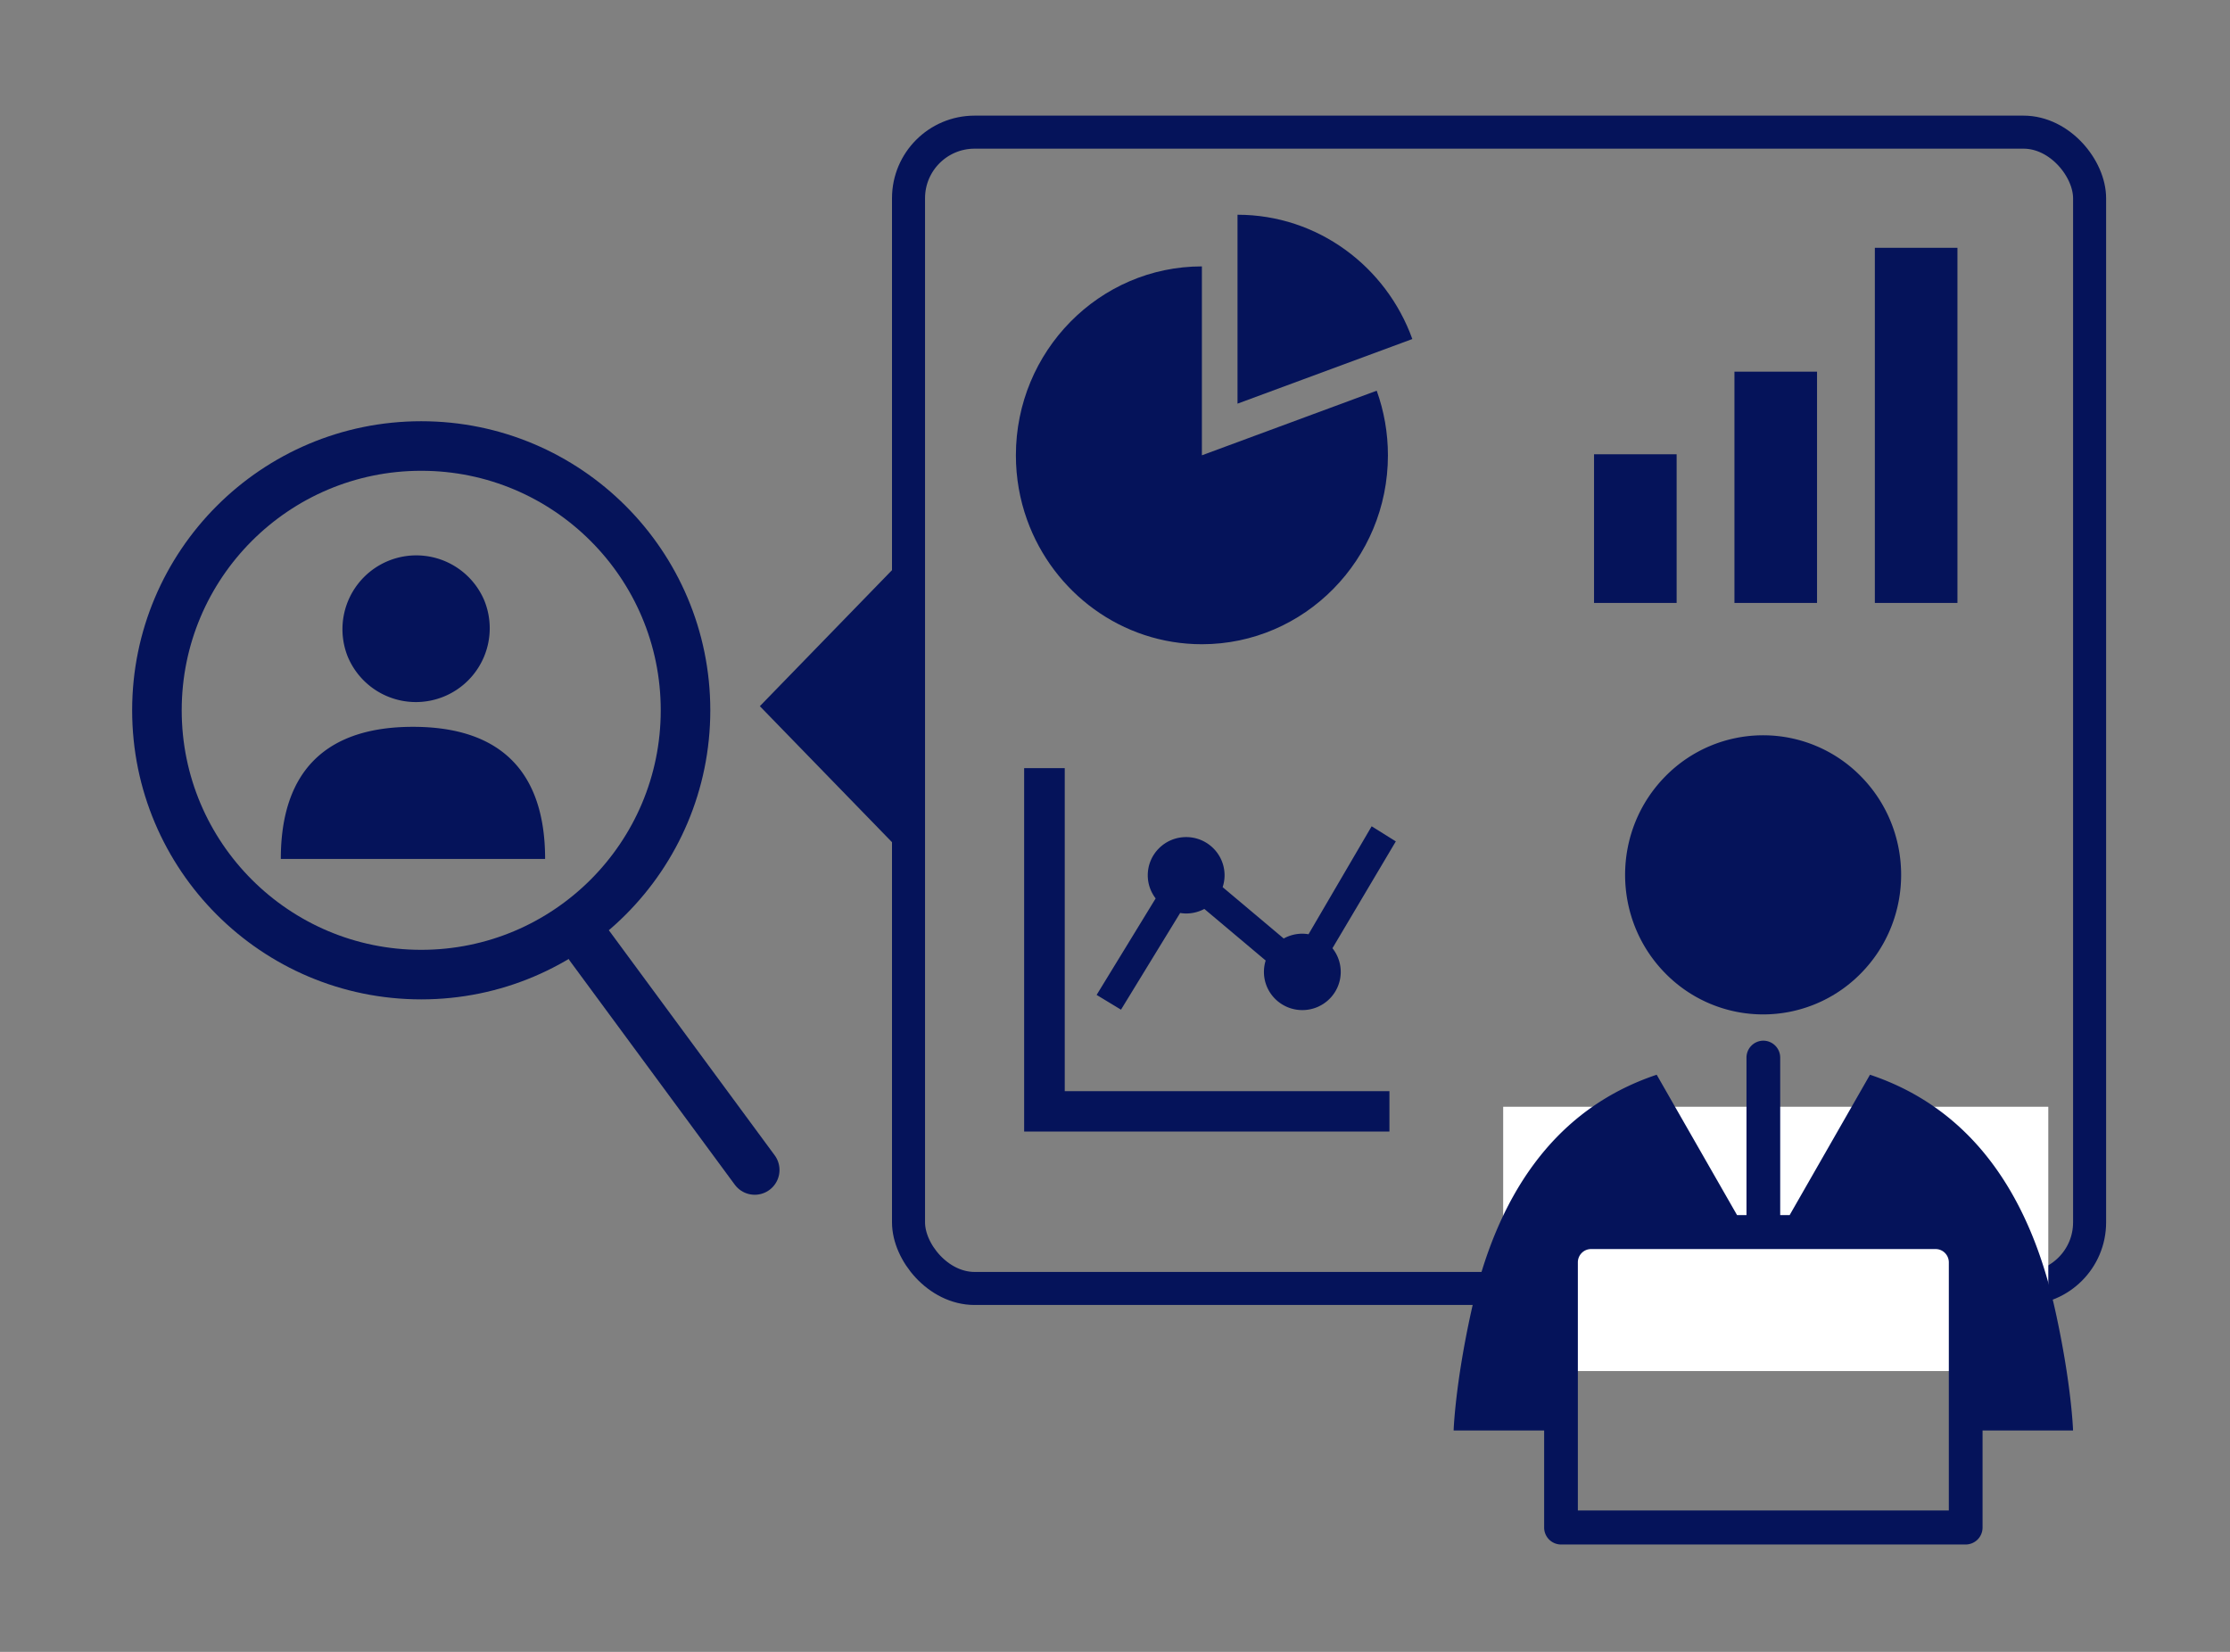 <svg width="270" height="200" fill="none" xmlns="http://www.w3.org/2000/svg"><rect width="100%" height="100%" fill="#808080" stroke="none"/><mask id="mask0_449_792" style="mask-type:alpha" maskUnits="userSpaceOnUse" x="0" y="0" width="270" height="200"><path fill="#D9D9D9" d="M0 0h270v200H0z"/></mask><g mask="url(#mask0_449_792)"><rect x="110" y="16" width="143" height="140" rx="8" stroke="#05135A" stroke-width="4"/><path fill="#fff" d="M182 134h66v32h-66z"/><path d="M225.288 117.871c6.526-6.599 6.526-17.299 0-23.898a16.58 16.58 0 00-23.632 0c-6.526 6.599-6.526 17.299 0 23.898a16.58 16.58 0 0023.632 0zm25.71 55.325s-.168-5.48-2.125-14.393c-3.016-13.733-9.851-24.464-22.462-28.68l-9.726 16.992h-1.145v-19.056a2.05 2.05 0 00-2.041-2.059 2.05 2.05 0 00-2.041 2.059v19.056h-1.144l-9.727-16.992c-12.609 4.216-19.446 14.947-22.462 28.68-1.957 8.913-2.125 14.393-2.125 14.393h10.96v11.745a2.05 2.05 0 002.041 2.059h48.998a2.05 2.05 0 002.041-2.059v-11.745H251h-.002zm-15.041 9.686h-44.916v-30.041c0-.889.717-1.611 1.596-1.611h41.722c.881 0 1.598.724 1.598 1.611v30.041z" fill="#05135A"/><g clip-path="url(#clip0_449_792)" fill="#05135A"><path d="M149.834 26v22.872L171 41.048C167.847 32.278 159.549 26 149.834 26z"/><path d="M145.521 78c12.42 0 22.524-10.26 22.524-22.874 0-2.745-.48-5.38-1.358-7.823l-21.166 7.823V32.254C133.104 32.252 123 42.514 123 55.126c0 2.748.48 5.38 1.358 7.824C127.511 71.72 135.807 78 145.521 78z"/></g><g clip-path="url(#clip1_449_792)" fill="#05135A"><path d="M128.915 132.11V93H124v44h44.227v-4.89h-39.312z"/><path d="M135.726 122.246l7.162-11.708c.238.037.479.062.727.062.797 0 1.546-.201 2.202-.551l7.425 6.246c-.136.435-.21.898-.21 1.378 0 2.554 2.081 4.624 4.649 4.624 2.569 0 4.65-2.07 4.65-4.624a4.588 4.588 0 00-1.004-2.866L169 101.871l-2.927-1.827-7.642 13.069a4.615 4.615 0 00-.749-.066c-.819 0-1.587.213-2.256.582l-7.392-6.218c.149-.452.232-.934.232-1.436 0-2.554-2.083-4.625-4.65-4.625s-4.649 2.07-4.649 4.625c0 1.054.358 2.022.955 2.801l-7.147 11.684 2.951 1.787v-.001z"/></g><path d="M203 55h-10v18h10V55zm17-10h-10v28h10V45zm17-15h-10v43h10V30zM50 88c-10.424 0-16 5.258-16 16h32c0-10.742-5.576-16-16-16zm3.776-3.678a8.936 8.936 0 004.838-11.677 8.94 8.94 0 00-16.518 6.84 8.94 8.94 0 0011.68 4.837zM92 85.5l17.25-17.754v35.508L92 85.5z" fill="#05135A"/><circle cx="51" cy="86" r="32" stroke="#05135A" stroke-width="6"/><path stroke="#05135A" stroke-width="6" stroke-linecap="round" d="M71.423 114.572l19.956 27.083"/></g><defs><clipPath id="clip0_449_792"><path fill="#fff" transform="translate(123 26)" d="M0 0h48v52H0z"/></clipPath><clipPath id="clip1_449_792"><path fill="#fff" transform="translate(124 93)" d="M0 0h45v44H0z"/></clipPath></defs></svg>